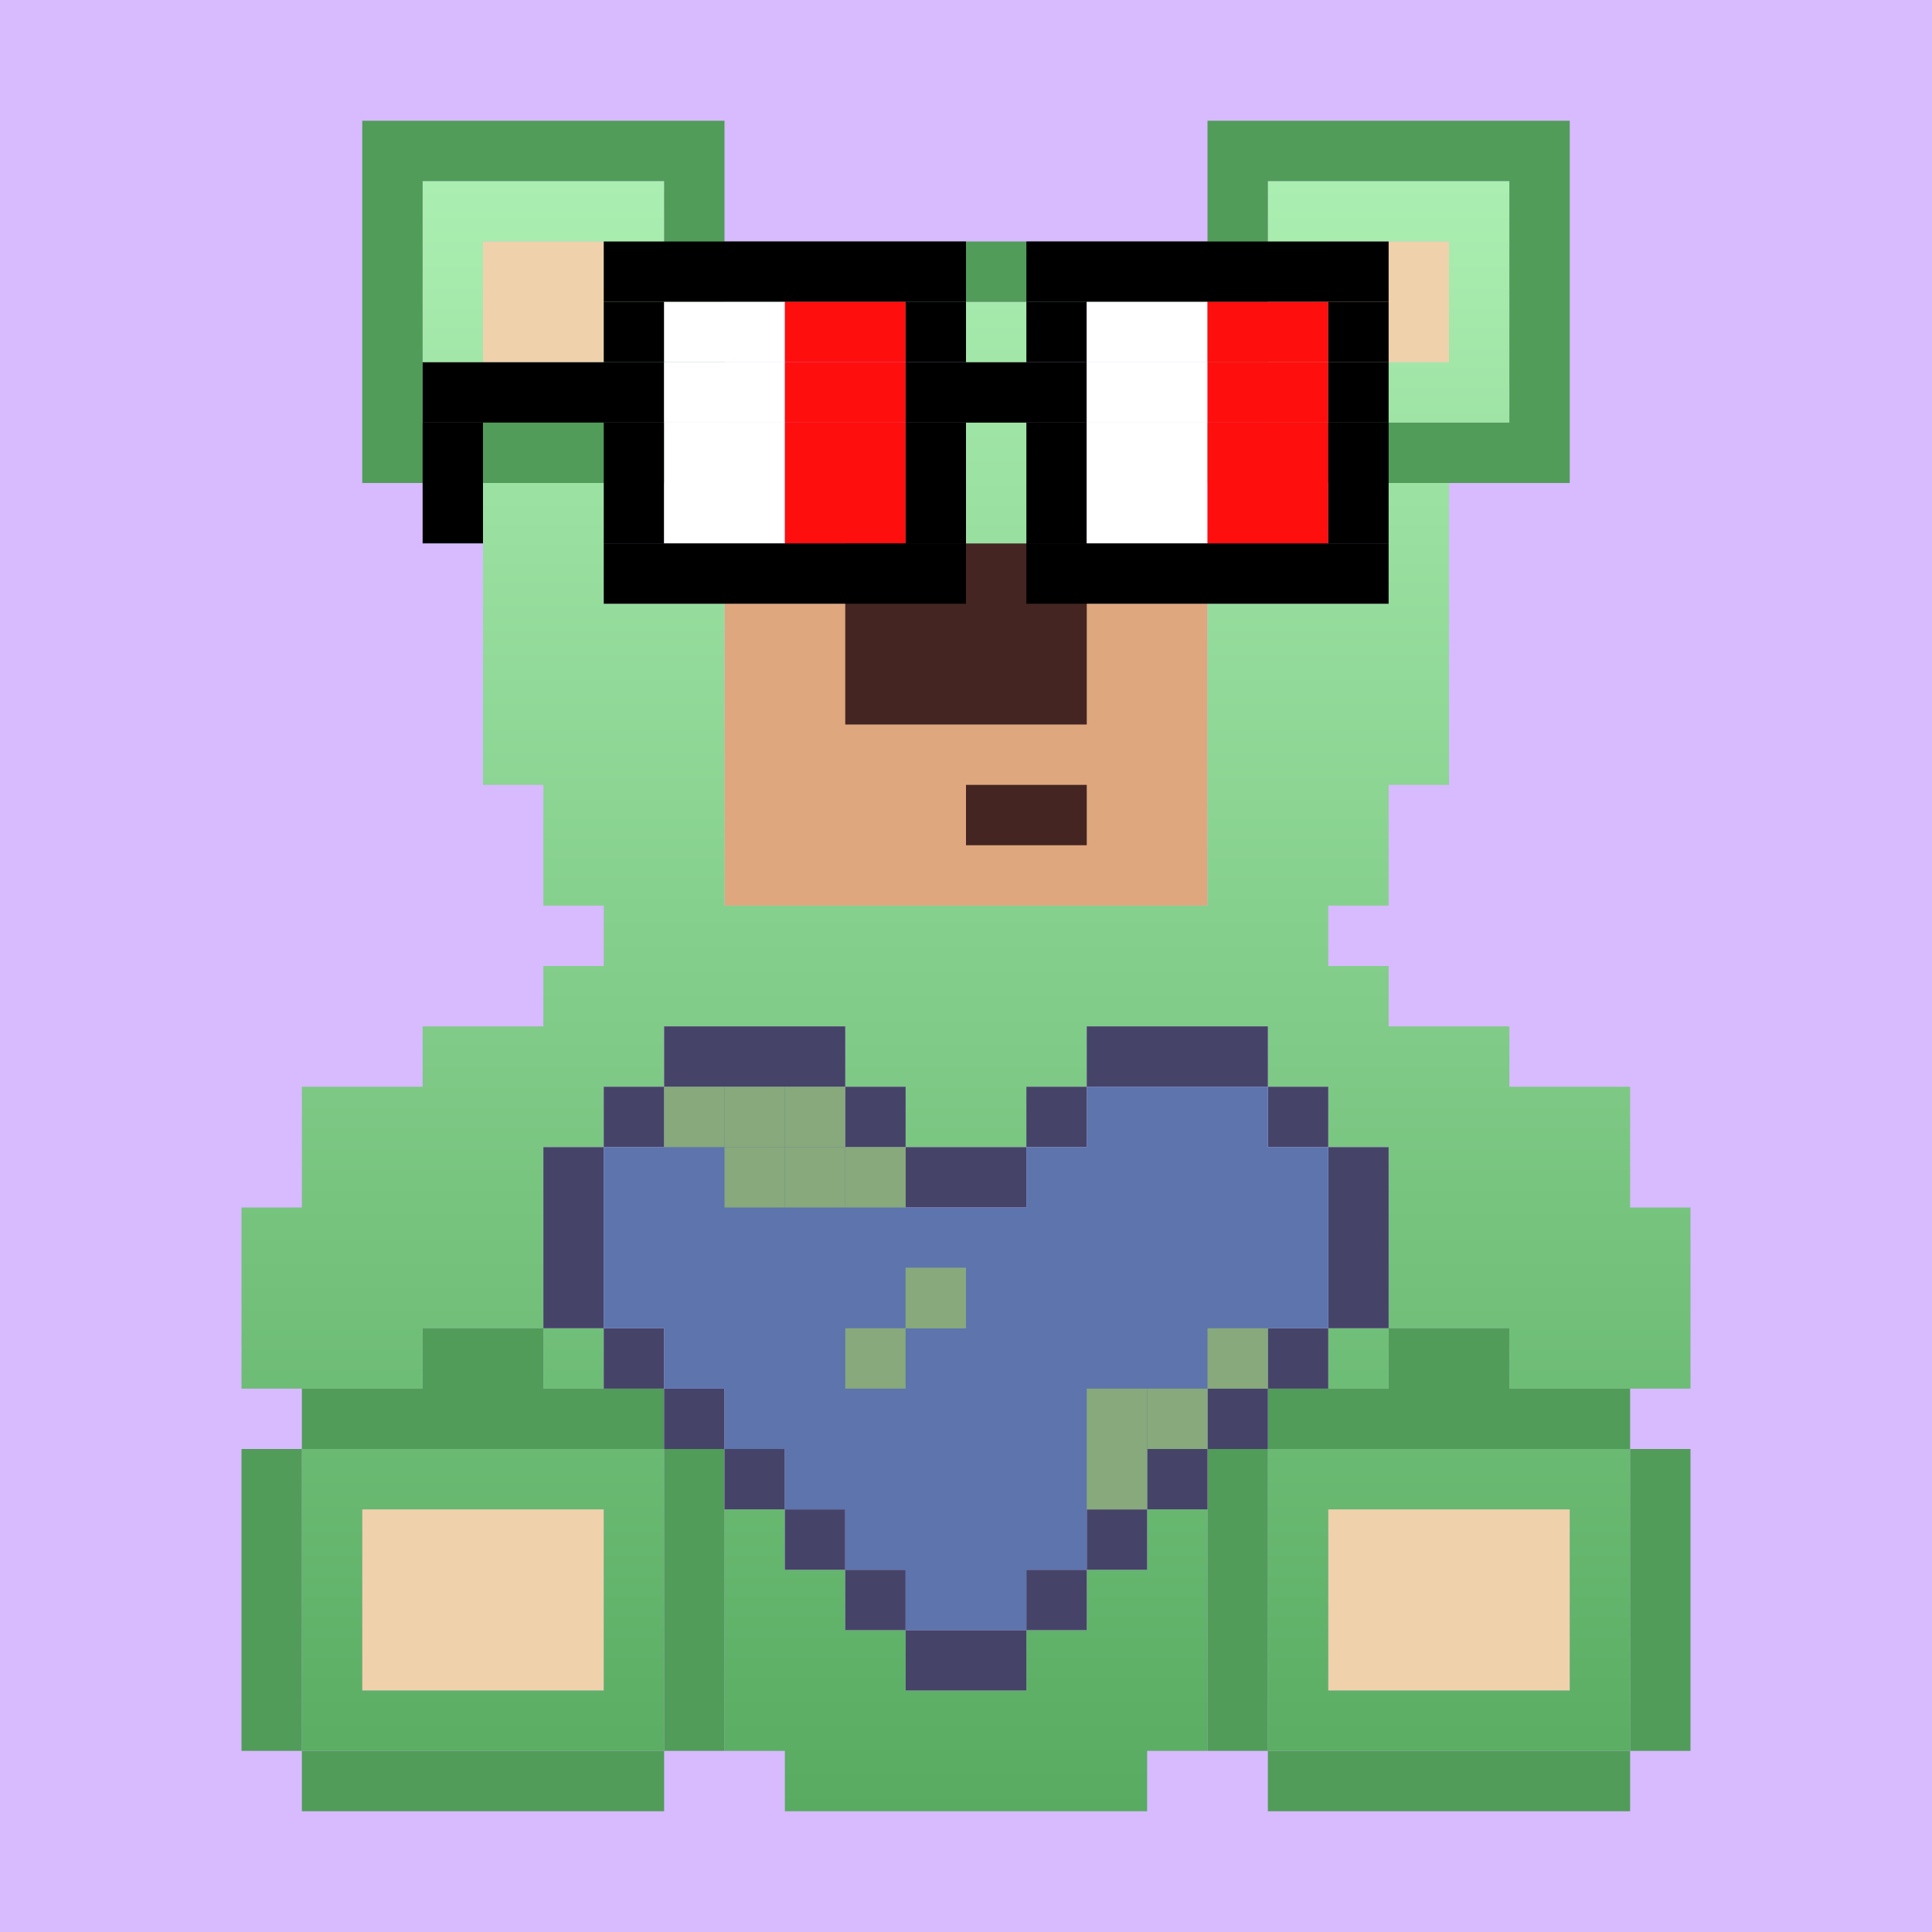 <svg xmlns="http://www.w3.org/2000/svg"  width="32" height="32" ><rect width="100%" height="100%" fill="#333333" stroke="none"/><svg xmlns="http://www.w3.org/2000/svg" width="32" height="32" viewBox="0 0 32 32" fill="none">
<rect width="32" height="32" fill="#D8BAFF"/>
</svg><svg xmlns="http://www.w3.org/2000/svg" width="32" height="32" viewBox="0 0 32 32" fill="none">
<path fill-rule="evenodd" clip-rule="evenodd" d="M10 4H8V6H10V4ZM24 4H22V6H24V4ZM10 25V28H6V25H10ZM26 28V25H22V28H26Z" fill="#EFD1AB"/>
<rect x="12" y="10" width="8" height="5" fill="#DFA77E"/>
<path fill-rule="evenodd" clip-rule="evenodd" d="M18 9H14V12H18V9ZM18 13H16V14H18V13Z" fill="#442522"/>
<path fill-rule="evenodd" clip-rule="evenodd" d="M11 3H7V4V7H8H11V6V4V3ZM10 4H8V6H10V4ZM21 3H25V4V7H24H22H21V4V3ZM22 6H24V4H22V6ZM8 8H10V10H12V15H20V10H22H23V8H24V13H23V15H22V16H23V17H25V18H27V19V20H28V22V23H25V22H23V20V19H22V18H21V17H18V18H17V19H15V18H14V17H11V18H10V19H9V20V22H7V23H5H4V20H5V19V18H7V17H9V16H10V15H9V13H8V8ZM9 22H10V23H9V22ZM23 22V23H22V22H23ZM12 25H13V26H14V27H15V28H17V27H18V26H19V25H20V29H19V30H13V29H12V25ZM11 25V24H5V25V29H6H11V28V25ZM6 25V28H10V25H6ZM27 24V25V28V29H22H21V25V24H27ZM22 28V25H26V28H22ZM17 5H16V9H17V5Z" fill="url(#paint0_linear_1_1151)"/>
<path fill-rule="evenodd" clip-rule="evenodd" d="M6 2H7H12V3V4H20V2H21H26V3V8H25H20V7H25V3H21V6H20V5H12V6H11V3H7V7H12V8H7H6V2ZM9 23H11V24H5V23H7V22H9V23ZM5 29H4V24H5V29ZM11 29V30H5V29H11ZM11 29H12V24H11V29ZM21 24H20V29H21V30H27V29H28V24H27V23H25V22H23V23H21V24ZM21 24H27V29H21V24Z" fill="#519C59"/>
<defs>
<linearGradient id="paint0_linear_1_1151" x1="16" y1="3" x2="16" y2="30" gradientUnits="userSpaceOnUse">
<stop stop-color="#ABEEB1"/>
<stop offset="1" stop-color="#58AB61"/>
</linearGradient>
</defs>
</svg><svg xmlns="http://www.w3.org/2000/svg" width="32" height="32" viewBox="0 0 32 32" fill="none">
<path fill-rule="evenodd" clip-rule="evenodd" d="M14 17H11V18H10V19H9V22H10V23H11V24H12V25H13V26H14V27H15V28H17V27H18V26H19V25H20V24H21V23H22V22H23V19H22V18H21V17H18V18H17V19H15V18H14V17ZM14 18V19H15V20H17V19H18V18H21V19H22V22H21V23H20V24H19V25H18V26H17V27H15V26H14V25H13V24H12V23H11V22H10V19H11V18H14Z" fill="#464368"/>
<path fill-rule="evenodd" clip-rule="evenodd" d="M14 18H11V19H10V22H11V23H12V24H13V25H14V26H15V27H17V26H18V25H19V24H20V23H21V22H22V19H21V18H18V19H17V20H15V19H14V18Z" fill="#5D74AD"/>
<rect x="13" y="18" width="1" height="1" fill="#87A97B"/>
<rect x="12" y="18" width="1" height="1" fill="#87A97B"/>
<rect x="11" y="18" width="1" height="1" fill="#87A97B"/>
<rect x="14" y="19" width="1" height="1" fill="#87A97B"/>
<rect x="13" y="19" width="1" height="1" fill="#87A97B"/>
<rect x="12" y="19" width="1" height="1" fill="#87A97B"/>
<rect x="19" y="23" width="1" height="1" fill="#87A97B"/>
<rect x="18" y="24" width="1" height="1" fill="#87A97B"/>
<rect x="18" y="23" width="1" height="1" fill="#87A97B"/>
<rect x="20" y="22" width="1" height="1" fill="#87A97B"/>
<rect x="15" y="21" width="1" height="1" fill="#87A97B"/>
<rect x="14" y="22" width="1" height="1" fill="#87A97B"/>
<rect x="15" y="21" width="1" height="1" fill="#87A97B"/>
</svg><svg xmlns="http://www.w3.org/2000/svg" width="32" height="32" viewBox="0 0 32 32" fill="none">
<path d="M16 4H10V5H16V4Z" fill="black"/>
<path d="M23 4H17V5H23V4Z" fill="black"/>
<path d="M11 5H10V6H11V5Z" fill="black"/>
<path d="M13 5H11V6H13V5Z" fill="white"/>
<path d="M15 5H13V6H15V5Z" fill="#FF0E0E"/>
<path d="M16 5H15V6H16V5Z" fill="black"/>
<path d="M18 5H17V6H18V5Z" fill="black"/>
<path d="M20 5H18V6H20V5Z" fill="white"/>
<path d="M22 5H20V6H22V5Z" fill="#FF0E0E"/>
<path d="M23 5H22V6H23V5Z" fill="black"/>
<path d="M11 6H7V7H11V6Z" fill="black"/>
<path d="M13 6H11V7H13V6Z" fill="white"/>
<path d="M15 6H13V7H15V6Z" fill="#FF0E0E"/>
<path d="M18 6H15V7H18V6Z" fill="black"/>
<path d="M20 6H18V7H20V6Z" fill="white"/>
<path d="M22 6H20V7H22V6Z" fill="#FF0E0E"/>
<path d="M23 6H22V7H23V6Z" fill="black"/>
<path d="M8 7H7V8H8V7Z" fill="black"/>
<path d="M11 7H10V8H11V7Z" fill="black"/>
<path d="M13 7H11V8H13V7Z" fill="white"/>
<path d="M15 7H13V8H15V7Z" fill="#FF0E0E"/>
<path d="M16 7H15V8H16V7Z" fill="black"/>
<path d="M18 7H17V8H18V7Z" fill="black"/>
<path d="M20 7H18V8H20V7Z" fill="white"/>
<path d="M22 7H20V8H22V7Z" fill="#FF0E0E"/>
<path d="M23 7H22V8H23V7Z" fill="black"/>
<path d="M8 8H7V9H8V8Z" fill="black"/>
<path d="M11 8H10V9H11V8Z" fill="black"/>
<path d="M13 8H11V9H13V8Z" fill="white"/>
<path d="M15 8H13V9H15V8Z" fill="#FF0E0E"/>
<path d="M16 8H15V9H16V8Z" fill="black"/>
<path d="M18 8H17V9H18V8Z" fill="black"/>
<path d="M20 8H18V9H20V8Z" fill="white"/>
<path d="M22 8H20V9H22V8Z" fill="#FF0E0E"/>
<path d="M23 8H22V9H23V8Z" fill="black"/>
<path d="M16 9H10V10H16V9Z" fill="black"/>
<path d="M23 9H17V10H23V9Z" fill="black"/>
</svg></svg>